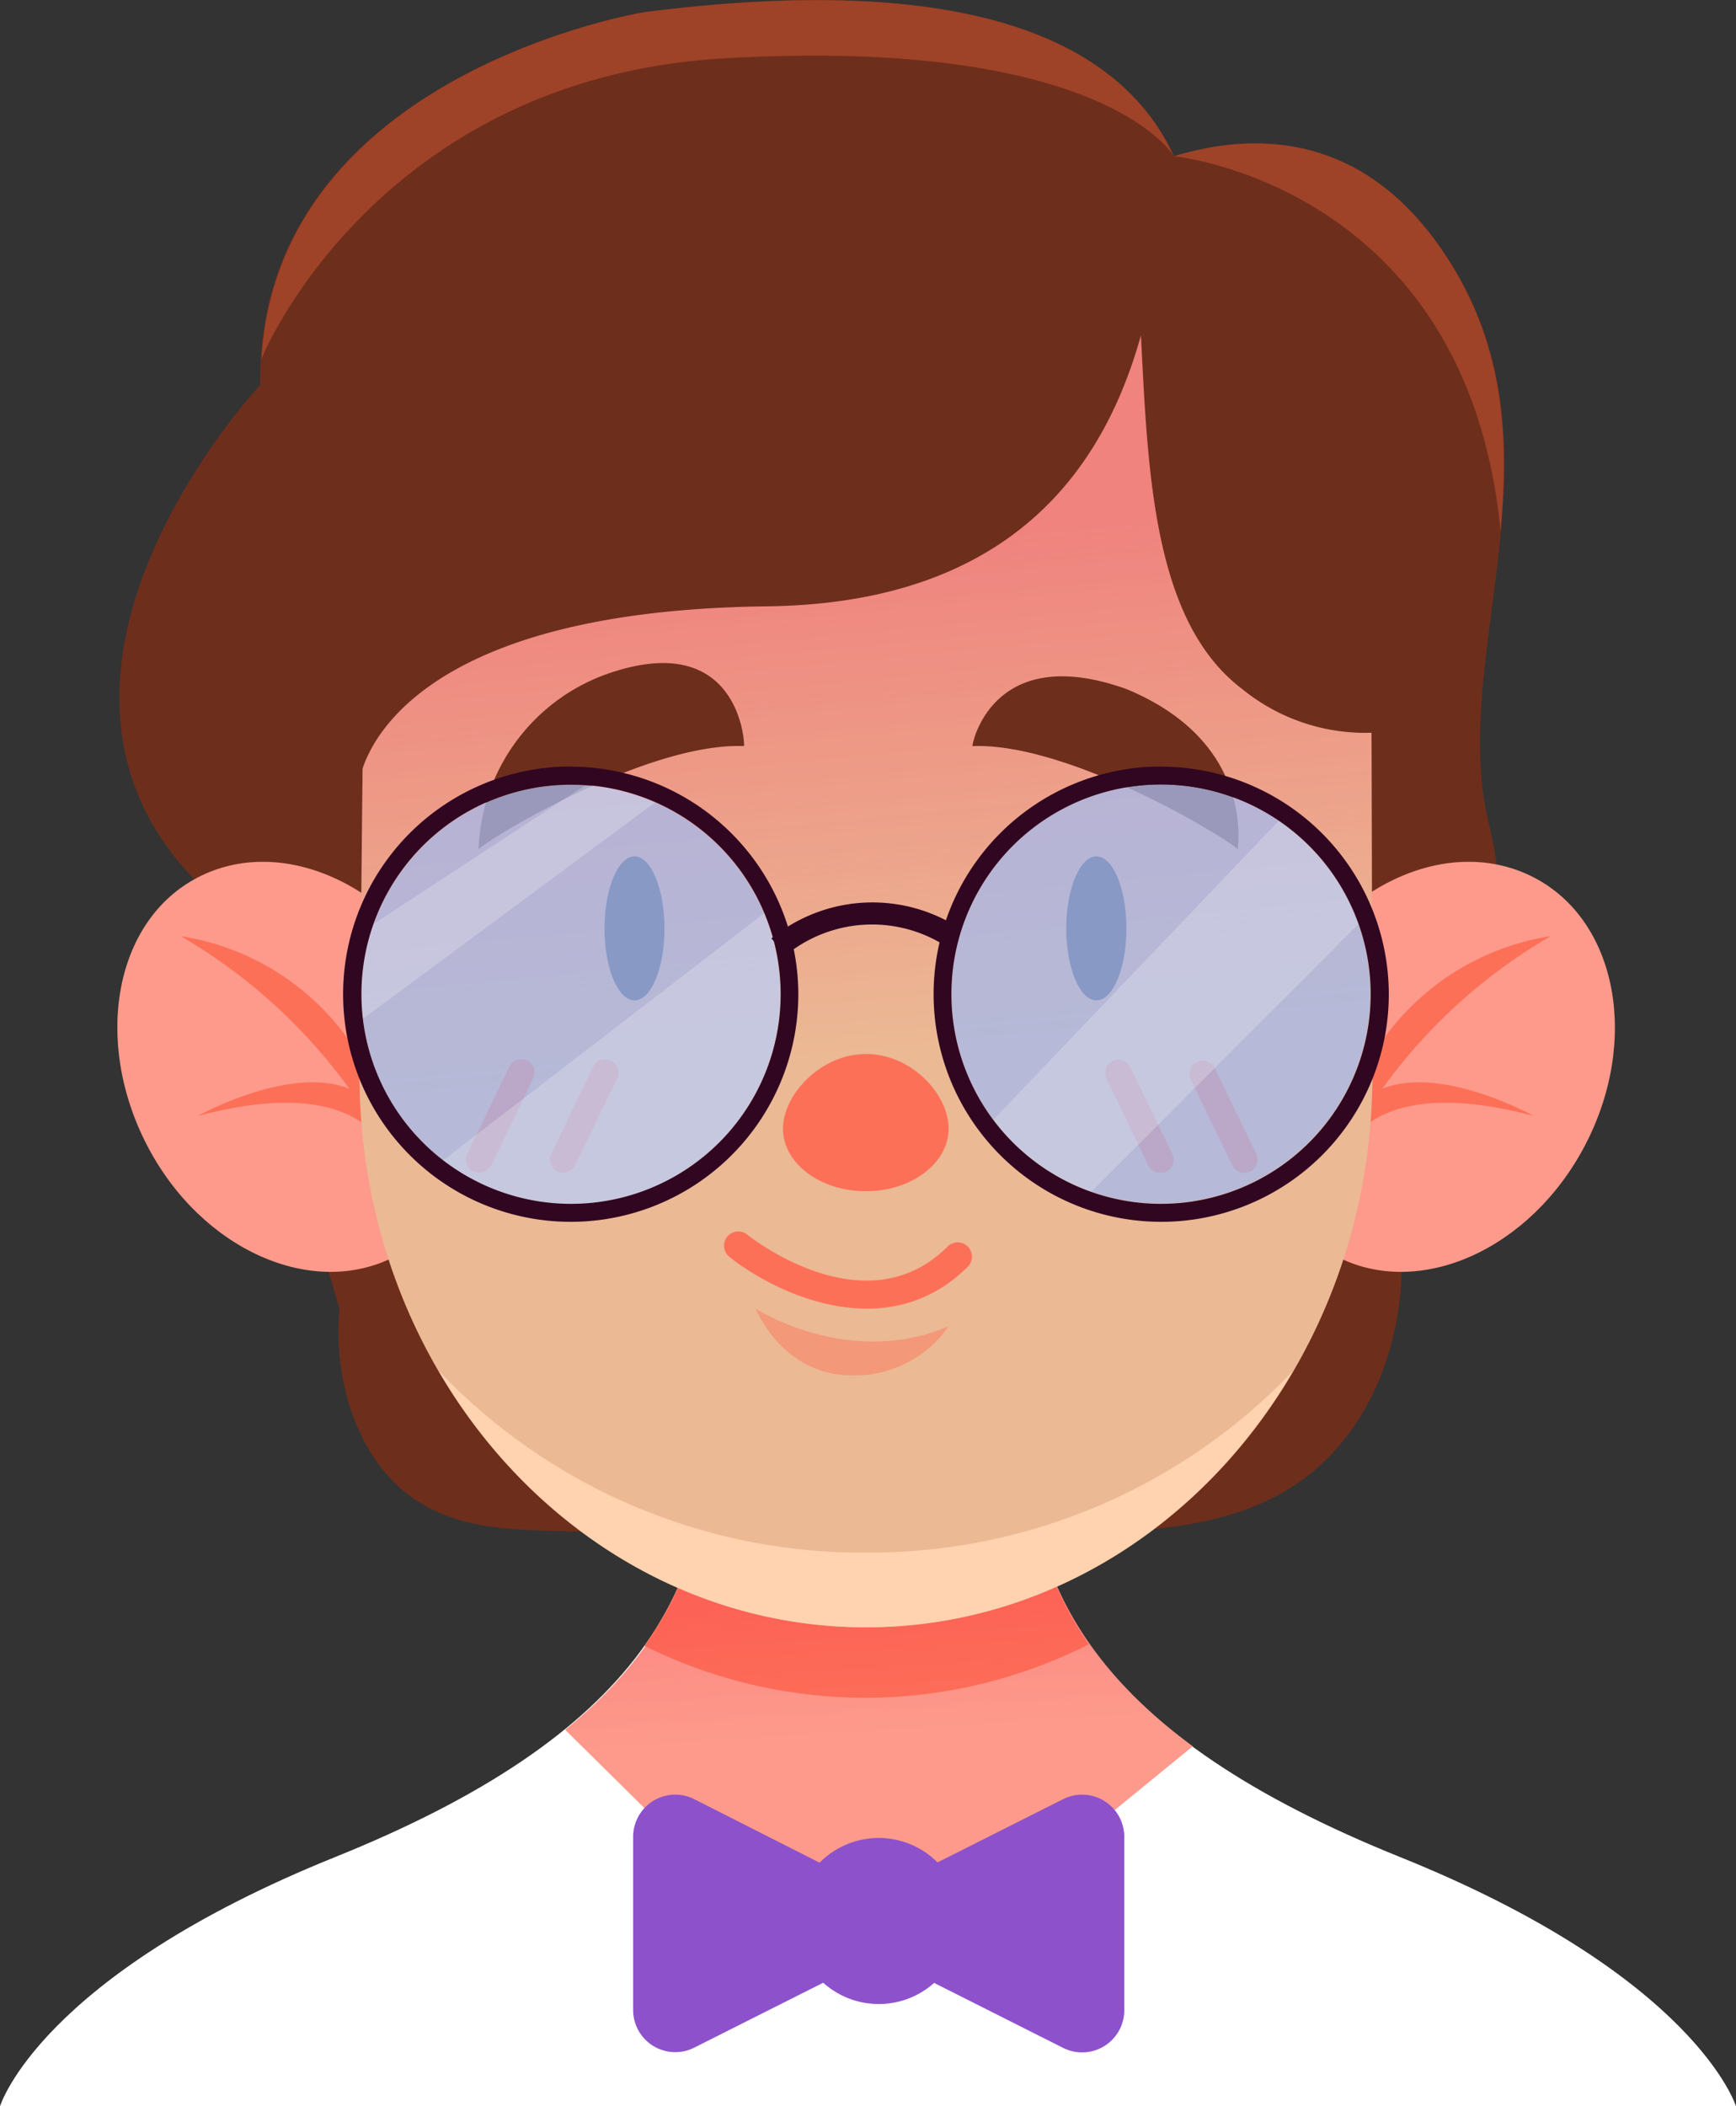 <svg xmlns="http://www.w3.org/2000/svg" xmlns:xlink="http://www.w3.org/1999/xlink" viewBox="0 0 106.25 128.88"><rect x="0" y="0" width="106.25" height="128.88" fill="#333333" stroke="none"/><defs><style>.cls-1{isolation:isolate;}.cls-2{fill:#6e2e1c;}.cls-3{fill:#9e4228;}.cls-15,.cls-4{fill:#fff;}.cls-5{fill:#fd9a8b;}.cls-11,.cls-6{fill:#fd7058;}.cls-7,.cls-9{opacity:0.55;}.cls-7{fill:url(#Degradado_sin_nombre_7);}.cls-8{fill:#ebb994;}.cls-9{fill:url(#Degradado_sin_nombre_7-2);}.cls-10{fill:#ffd2b0;}.cls-11{opacity:0.45;}.cls-12{fill:#1f2b4a;}.cls-13{fill:#8e51cc;}.cls-14{fill:#a7b9eb;opacity:0.77;mix-blend-mode:hue;}.cls-15{opacity:0.22;}.cls-16{fill:#300621;}</style><linearGradient id="Degradado_sin_nombre_7" x1="51.5" y1="69.93" x2="53.75" y2="105.97" gradientUnits="userSpaceOnUse"><stop offset="0.44" stop-color="#fa0047" stop-opacity="0.53"/><stop offset="1" stop-color="#fa0047" stop-opacity="0"/></linearGradient><linearGradient id="Degradado_sin_nombre_7-2" x1="48.58" y1="9.45" x2="53.82" y2="64.23" xlink:href="#Degradado_sin_nombre_7"/></defs><title>Asset 4</title><g class="cls-1"><g id="Layer_2" data-name="Layer 2"><g id="OBJECTS"><path class="cls-2" d="M85.69,75.35l3.39-6.63a27.13,27.13,0,0,0,2-18.51c-2.33-10,4.66-22.17-1.92-33.51C84,7.88,76.77,8.06,71.85,9.56c-3.34-7.3-13-11.3-32.37-8.83,0,0-23.83,3.85-23.55,22.82,0,0-17.61,18.79-2.5,31.71l7.35,24.81h0a15.19,15.19,0,0,0,.09,3.62c.46,3.17,1.93,6.34,4.56,8.08s5.66,1.82,8.64,1.91q15.81.48,31.62.12c4.45-.1,9.1-.3,13-2.58,5.24-3.1,7.64-9.65,7-15.87Z"/><path class="cls-3" d="M44.32,3.57c23.34-1.35,27.53,6,27.53,6-3.34-7.3-13-11.3-32.37-8.83C39.48.73,17,4.37,16,22,16,21.79,23.12,4.8,44.32,3.57Z"/><path class="cls-3" d="M91.84,32.5h0c.48-5.25.32-10.61-2.7-15.8C84,7.88,76.77,8.06,71.85,9.56,71.85,9.56,89.8,11.31,91.84,32.5Z"/><path class="cls-4" d="M85.67,113.62C67.53,106.31,61.55,97.24,63.1,84.19h-20c1.55,13-4.43,22.12-22.57,29.43S0,128.88,0,128.88H106.25S103.81,120.92,85.67,113.62Z"/><path class="cls-5" d="M34.59,105.84l13.85,13.68a6.41,6.41,0,0,0,8.58.39L73,106.85c-8.24-6.07-11-13.35-9.86-22.66h-20C44.19,93,41.81,100,34.59,105.84Z"/><path class="cls-6" d="M63.1,84.19h-20c.75,6.37-.3,11.78-3.66,16.51a30.29,30.29,0,0,0,27.2-.09C63.37,95.9,62.35,90.51,63.1,84.19Z"/><path class="cls-7" d="M34.59,105.84l13.85,13.68a6.41,6.41,0,0,0,8.58.39L73,106.85c-8.24-6.07-11-13.35-9.86-22.66h-20C44.19,93,41.81,100,34.59,105.84Z"/><path class="cls-5" d="M27.34,60.47c3.34,6.4,1.94,13.73-3.13,16.39S12.31,76.47,9,70.08,7,56.34,12.1,53.69,24,54.07,27.34,60.47Z"/><path class="cls-6" d="M24.4,72.68c0-.26-.07-.48-.09-.73,0,.18.06.33.07.45a9.35,9.35,0,0,0-.55-3.2A15.52,15.52,0,0,0,11.06,57.28a33.49,33.49,0,0,1,10.32,9.34c-3.64-1.48-9.27,1.66-9.27,1.66,6.68-1.77,9.71-.31,11.11,1.39A14.64,14.64,0,0,1,24.4,72.68Z"/><path class="cls-5" d="M78.64,60.47c-3.35,6.4-1.94,13.73,3.13,16.39s11.9-.39,15.24-6.78S99,56.34,93.88,53.69,82,54.07,78.64,60.47Z"/><path class="cls-6" d="M81.57,72.68c0-.26.07-.48.1-.73a3.35,3.35,0,0,0-.07.45,9.35,9.35,0,0,1,.55-3.2A15.51,15.51,0,0,1,94.91,57.28,33.32,33.32,0,0,0,84.6,66.62c3.64-1.48,9.27,1.66,9.27,1.66-6.68-1.77-9.72-.31-11.11,1.39A15.16,15.16,0,0,0,81.57,72.68Z"/><path class="cls-8" d="M43.64,24.08A21.43,21.43,0,0,0,22.21,45.29L22,65.73c0,18.69,13.87,33.84,31,33.84S84,84.42,84,65.73l-.06-21.68c0-11-7.62-25.23-18.66-25.23Z"/><path class="cls-9" d="M43.64,24.08A21.43,21.43,0,0,0,22.21,45.29L22,65.73c0,18.69,13.87,33.84,31,33.84S84,84.42,84,65.73l-.06-21.68c0-11-7.62-25.23-18.66-25.23Z"/><path class="cls-10" d="M53,95A35.8,35.8,0,0,1,26.84,83.87C32.34,93.3,42,99.57,53,99.57s20.65-6.27,26.15-15.7A35.82,35.82,0,0,1,53,95Z"/><path class="cls-11" d="M46.25,80.07s5.67,3.7,11.81,1.08a7,7,0,0,1-6.06,3C47.84,84.08,46.25,80.07,46.25,80.07Z"/><path class="cls-12" d="M68.94,56.81c0,2.43-.82,4.4-1.84,4.4s-1.84-2-1.84-4.4.82-4.41,1.84-4.41S68.94,54.37,68.94,56.81Z"/><path class="cls-2" d="M75.76,52c.24-.14-10-6.58-16.24-6.35-.08.11,1.07-6.48,9.42-3.49C77,45.49,75.69,52.08,75.76,52Z"/><path class="cls-12" d="M37,56.81c0,2.43.82,4.4,1.84,4.4s1.83-2,1.83-4.4-.82-4.41-1.83-4.41S37,54.37,37,56.81Z"/><path class="cls-2" d="M29.29,52c-.24-.14,10-6.58,16.24-6.35.08.11-.15-7.37-8.49-4.37A11.83,11.83,0,0,0,29.29,52Z"/><path class="cls-6" d="M34.47,71.76a.82.82,0,0,1-.73-1.17l2.56-5.32a.83.83,0,0,1,1.09-.38A.81.81,0,0,1,37.77,66L35.2,71.3A.81.81,0,0,1,34.47,71.76Z"/><path class="cls-6" d="M29.33,71.76a.73.73,0,0,1-.35-.09.8.8,0,0,1-.38-1.08l2.57-5.32a.82.82,0,0,1,1.09-.38A.81.81,0,0,1,32.63,66L30.07,71.3A.82.82,0,0,1,29.33,71.76Z"/><path class="cls-6" d="M71,71.76a.81.81,0,0,1-.73-.46L67.72,66a.81.81,0,1,1,1.46-.71l2.57,5.32a.8.8,0,0,1-.38,1.08A.73.73,0,0,1,71,71.76Z"/><path class="cls-6" d="M47.92,69.06c0,2.11,2.27,3.83,5.07,3.83s5.07-1.72,5.07-3.83S55.79,64.49,53,64.49,47.92,67,47.92,69.06Z"/><path class="cls-6" d="M76.16,71.76a.82.82,0,0,1-.74-.46L72.85,66a.82.82,0,0,1,1.47-.71l2.57,5.32a.82.82,0,0,1-.38,1.08A.76.76,0,0,1,76.16,71.76Z"/><path class="cls-6" d="M45.71,77.67a10.56,10.56,0,0,1-1.07-.77.87.87,0,0,1,1.09-1.36c.3.24,7.29,5.71,12.27.73a.87.87,0,0,1,1.23,1.24C54.88,81.85,49,79.82,45.71,77.67Z"/><path class="cls-2" d="M87.14,35.28,71.88,11.19,35,21.5,15.24,43.63A64.58,64.58,0,0,0,22,47.8s1.08-10.42,24.94-10.7c15.65-.19,20.84-9.25,22.89-16.58.43,8.55.78,17.55,6.21,21.65a11.92,11.92,0,0,0,11.1,2.12Z"/><path class="cls-13" d="M53,120l-10.53,5.3A2.58,2.58,0,0,1,38.75,123v-10.6a2.58,2.58,0,0,1,3.75-2.31L53,115.41a2.59,2.59,0,0,1,1.42,2.31h0A2.59,2.59,0,0,1,53,120Z"/><path class="cls-13" d="M54.53,120l10.53,5.3A2.58,2.58,0,0,0,68.81,123v-10.6a2.58,2.58,0,0,0-3.75-2.31l-10.53,5.3a2.58,2.58,0,0,0-1.43,2.31h0A2.58,2.58,0,0,0,54.53,120Z"/><path class="cls-13" d="M53.78,122.62a5.08,5.08,0,1,1,5.08-5.08A5.07,5.07,0,0,1,53.78,122.62Z"/><circle class="cls-14" cx="34.94" cy="60.84" r="12.82"/><path class="cls-15" d="M46.77,55.88,27.12,71A12.8,12.8,0,0,0,47.76,60.84,13,13,0,0,0,46.77,55.88Z"/><path class="cls-15" d="M35.81,48.06,22.87,56.53a12.76,12.76,0,0,0-.75,4.31,12.58,12.58,0,0,0,.09,1.5L40.09,49.1A12.68,12.68,0,0,0,35.81,48.06Z"/><path class="cls-16" d="M34.94,48A12.83,12.83,0,1,1,22.12,60.84,12.82,12.82,0,0,1,34.94,48m0-1.1A13.93,13.93,0,1,0,48.86,60.84,13.95,13.95,0,0,0,34.94,46.91Z"/><path class="cls-14" d="M83.87,60.84A12.82,12.82,0,1,1,71.05,48,12.82,12.82,0,0,1,83.87,60.84Z"/><path class="cls-15" d="M78.26,50.23,60.8,68.51a12.82,12.82,0,0,0,6,4.41L83.13,56.55A12.87,12.87,0,0,0,78.26,50.23Z"/><path class="cls-16" d="M71.05,48A12.83,12.83,0,1,1,58.23,60.84,12.82,12.82,0,0,1,71.05,48m0-1.1A13.93,13.93,0,1,0,85,60.84,13.94,13.94,0,0,0,71.05,46.91Z"/><path class="cls-16" d="M48.13,58.42l-.92-1a9.79,9.79,0,0,1,11.17-.84l-.67,1.2A8.35,8.35,0,0,0,48.13,58.42Z"/></g></g></g></svg>